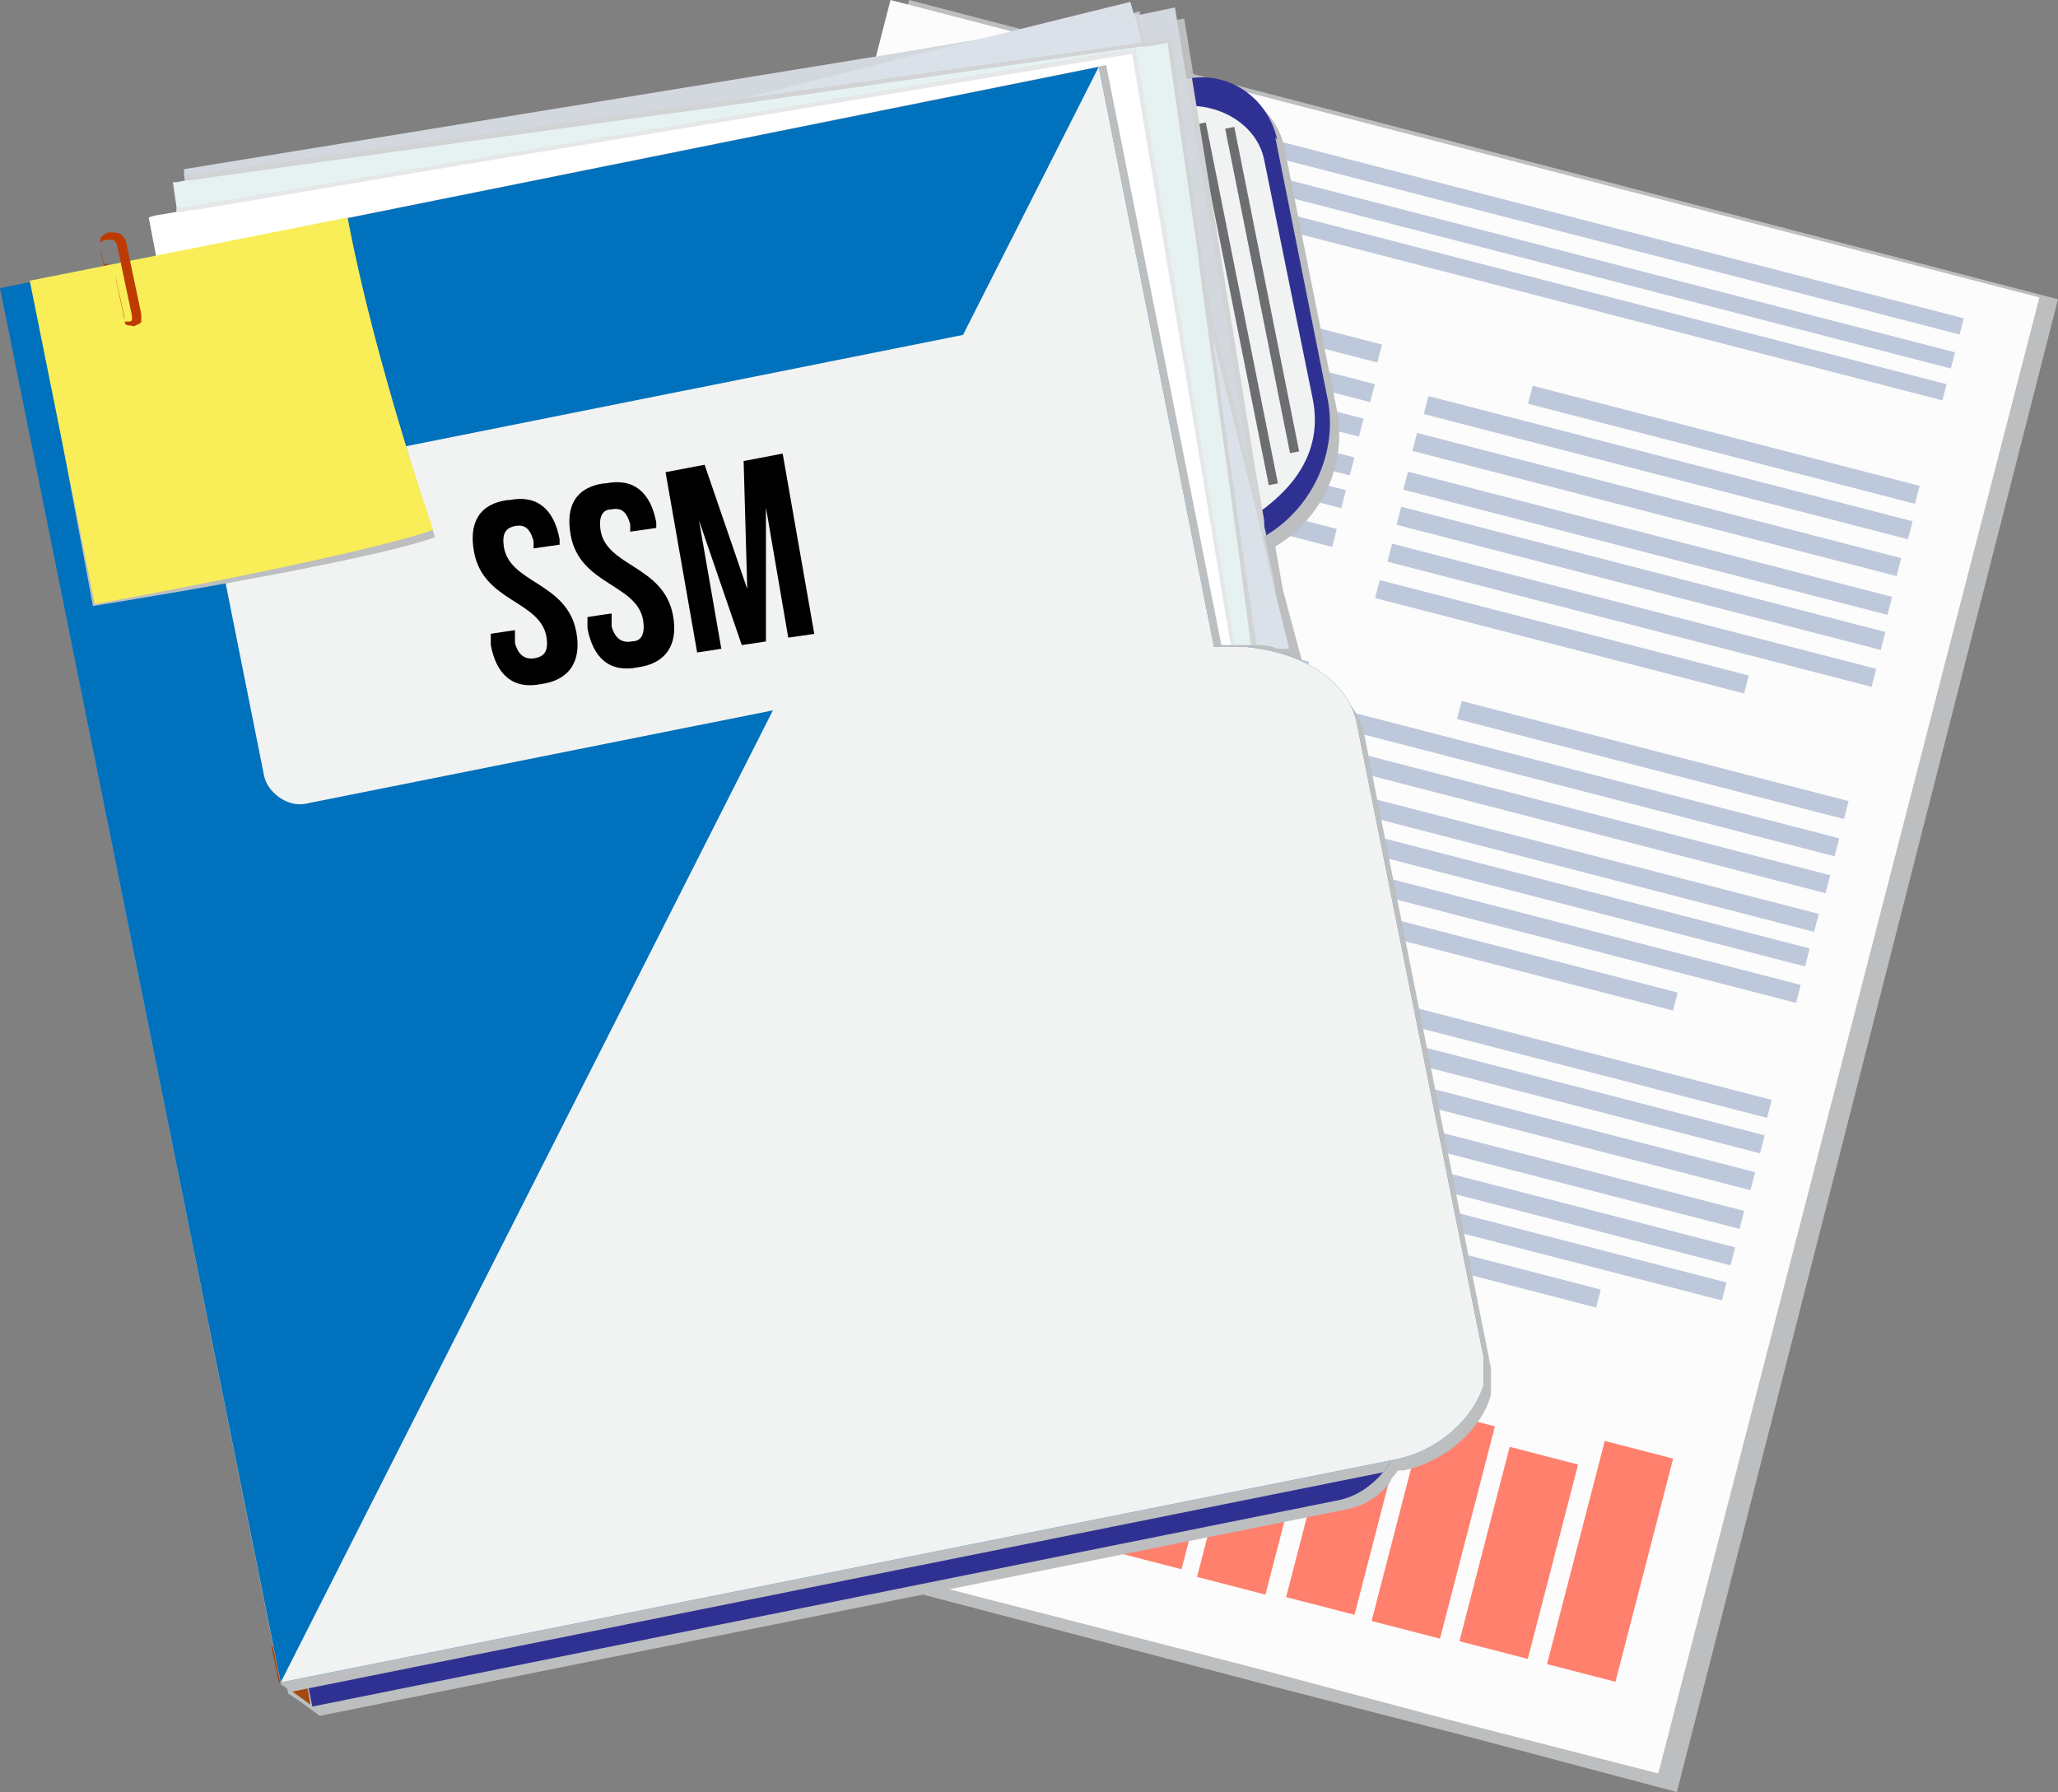 <?xml version="1.0" encoding="UTF-8"?>
<svg id="Layer_1" xmlns="http://www.w3.org/2000/svg" version="1.1" viewBox="0 0 110.7 96.4">
  <rect x="0" y="0" width="110.7" height="96.4" fill="#808080" stroke="none"/>
  <!-- Generator: Adobe Illustrator 29.4.0, SVG Export Plug-In . SVG Version: 2.1.0 Build 152)  -->
  <defs>
    <style>
      .st0, .st1 {
        fill: #bcbec0;
      }

      .st0, .st2, .st3, .st4 {
        isolation: isolate;
      }

      .st0, .st5, .st3, .st4 {
        mix-blend-mode: multiply;
      }

      .st6 {
        fill: #e6f2f2;
      }

      .st7 {
        fill: #dae1e8;
      }

      .st8 {
        fill: #6d6e71;
      }

      .st9 {
        fill: #a14911;
      }

      .st10 {
        fill: #ff806d;
      }

      .st11 {
        fill: #bd3a00;
      }

      .st12 {
        fill: #d3d8de;
      }

      .st13 {
        fill: #0071bc;
      }

      .st14, .st3 {
        fill: #f1f2f2;
      }

      .st15 {
        fill: #2f3192;
      }

      .st16 {
        fill: #fff;
      }

      .st4 {
        fill: #d1d3d4;
      }

      .st17 {
        fill: #fcfcfc;
      }

      .st18 {
        fill: #e6e7e8;
      }

      .st19 {
        fill: #f9ee58;
      }

      .st20 {
        fill: #bec8db;
      }
    </style>
  </defs>
  <g class="st2">
    <g id="Layer_2">
      <g id="Layer_1-2">
        <g id="CZMdrZ">
          <polygon class="st1" points="110.7 16.1 90.2 96.4 78.9 93.4 68.4 90.7 28.4 80.2 31.2 69.4 31.4 68.4 33.1 61.7 33.3 61.2 33.5 60.1 33.7 59.6 34 58.5 34.1 58 34.4 56.9 34.5 56.4 34.8 55.3 34.9 54.9 35.2 53.7 35.3 53.3 35.6 52.1 35.7 51.7 36 50.5 36.1 50.1 36.4 48.9 36.5 48.5 36.8 47.3 36.8 47.2 36.9 46.9 37.2 45.7 37.3 45.3 38.5 40.7 38.8 39.6 38.9 39.1 39.2 38 39.7 36.1 40.1 34.6 40.3 33.8 40.7 32.2 40.9 31.4 41.3 29.9 41.5 29.1 41.9 27.5 43.3 22 43.6 20.8 48.9 0 110.7 16.1"/>
          <path class="st1" d="M81.2,25.7l-4.6,4.6c2.3,1.4,3.6,4.3,2.9,7.1-.3,1.4-1.1,2.5-2.1,3.3l2.8,5.8c2.6-1.7,4.6-4.3,5.4-7.6,1.3-5.1-.6-10.2-4.4-13.2Z"/>
          <path class="st1" d="M74.4,29.1c.6.2,1.2.4,1.7.7l4.6-4.6c-1.3-1.1-2.9-1.9-4.7-2.3-6.8-1.8-13.7,2.3-15.4,9.2l6.1,1.6c.9-3.4,4.3-5.5,7.7-4.6Z"/>
          <path class="st1" d="M71.4,42.2h-.2l-2.3,6c.3,0,.6.2.9.3,3.6.9,7.1.2,10-1.6l-2.8-5.8c-1.5,1.3-3.6,1.8-5.6,1.3v-.2Z"/>
          <path class="st1" d="M66.6,34.3l-6.1-1.6c-1.7,6.5,2,13.2,8.2,15.3l2.3-6c-3.3-1-5.2-4.4-4.3-7.7h0Z"/>
          <polygon class="st1" points="87.1 29.5 86.8 29 93 24.9 101 27 100.8 27.6 93.1 25.6 87.1 29.5"/>
          <polygon class="st1" points="90.4 57 81.5 54.7 77.1 49.6 77.5 49.2 81.8 54.2 90.5 56.5 90.4 57"/>
          <polygon class="st1" points="100.4 24.4 94.5 22.8 94.6 22.2 100.5 23.8 100.4 24.4"/>
          <polygon class="st1" points="98.1 25.3 94.1 24.3 94.3 23.7 98.2 24.7 98.1 25.3"/>
          <polygon class="st1" points="89.7 53.7 83.8 52.2 84 51.6 89.9 53.1 89.7 53.7"/>
          <polygon class="st1" points="87.4 54.7 83.4 53.6 83.6 53 87.5 54.1 87.4 54.7"/>
          <polygon class="st1" points="90.1 52.3 84.2 50.7 84.3 50.1 90.3 51.7 90.1 52.3"/>
          <polygon class="st1" points="63.1 23.2 63.7 22.9 60.2 16.3 52.2 14.3 52.1 14.8 59.8 16.9 63.1 23.2"/>
          <polygon class="st1" points="47.1 45.7 56 48.1 62.3 45.8 62.1 45.2 56 47.4 47.2 45.1 47.1 45.7"/>
          <polygon class="st1" points="54 12.2 59.9 13.8 60 13.2 54.1 11.7 54 12.2"/>
          <polygon class="st1" points="55.6 14.2 59.5 15.2 59.7 14.7 55.7 13.6 55.6 14.2"/>
          <polygon class="st1" points="49.2 43.1 55.2 44.7 55.3 44.1 49.4 42.6 49.2 43.1"/>
          <polygon class="st1" points="50.8 45.1 54.8 46.1 54.9 45.6 51 44.5 50.8 45.1"/>
          <polygon class="st1" points="49.6 41.7 55.5 43.2 55.7 42.7 49.8 41.1 49.6 41.7"/>
          <polygon class="st1" points="106.5 18.2 56.7 5.2 56.9 4.3 106.7 17.3 106.5 18.2"/>
          <polygon class="st1" points="106 20 51.2 5.7 51.4 4.8 106.2 19.1 106 20"/>
          <polygon class="st1" points="105.5 21.8 50.7 7.5 50.9 6.6 105.8 20.9 105.5 21.8"/>
          <polygon class="st1" points="95.2 62.7 74.3 57.3 74.6 56.3 95.4 61.8 95.2 62.7"/>
          <polygon class="st1" points="94.7 64.7 68.6 57.9 68.9 57 94.9 63.8 94.7 64.7"/>
          <polygon class="st1" points="94.2 66.7 68.1 59.9 68.3 58.9 94.4 65.8 94.2 66.7"/>
          <polygon class="st1" points="93.7 68.7 67.6 61.9 67.8 60.9 93.9 67.7 93.7 68.7"/>
          <polygon class="st1" points="93.2 70.7 67.1 63.9 67.3 62.9 93.4 69.7 93.2 70.7"/>
          <polygon class="st1" points="92.7 72.7 66.6 65.9 66.8 64.9 92.9 71.7 92.7 72.7"/>
          <polygon class="st1" points="85.9 73 66.1 67.9 66.3 66.9 86.1 72.1 85.9 73"/>
          <polygon class="st1" points="66.2 55.2 45.4 49.7 45.6 48.8 66.5 54.2 66.2 55.2"/>
          <polygon class="st1" points="65.7 57.1 39.6 50.3 39.9 49.4 65.9 56.2 65.7 57.1"/>
          <polygon class="st1" points="65.2 59.1 39.1 52.3 39.4 51.4 65.4 58.2 65.2 59.1"/>
          <polygon class="st1" points="64.7 61.1 38.6 54.3 38.8 53.4 64.9 60.2 64.7 61.1"/>
          <polygon class="st1" points="64.2 63.1 38.1 56.3 38.3 55.4 64.4 62.2 64.2 63.1"/>
          <polygon class="st1" points="63.7 65.1 37.6 58.3 37.8 57.3 63.9 64.2 63.7 65.1"/>
          <polygon class="st1" points="45.5 62.5 37.1 60.3 37.3 59.3 45.8 61.5 45.5 62.5"/>
          <polygon class="st1" points="36.4 78 32.8 77.1 34 72.2 37.7 73.2 36.4 78"/>
          <polygon class="st1" points="41.1 79.2 37.5 78.3 38.9 72.5 42.6 73.5 41.1 79.2"/>
          <polygon class="st1" points="45.8 80.4 42.1 79.5 44.2 71.4 47.9 72.3 45.8 80.4"/>
          <polygon class="st1" points="50.5 81.7 46.8 80.7 47.9 76.7 51.5 77.6 50.5 81.7"/>
          <polygon class="st1" points="55.1 82.9 51.5 81.9 53.7 73.4 57.3 74.3 55.1 82.9"/>
          <polygon class="st1" points="59.8 84.1 56.2 83.2 58.6 73.5 62.3 74.4 59.8 84.1"/>
          <polygon class="st1" points="64.5 85.3 60.8 84.4 63.5 73.8 67.2 74.8 64.5 85.3"/>
          <polygon class="st1" points="69.2 86.5 65.5 85.6 67.9 76.4 71.5 77.4 69.2 86.5"/>
          <polygon class="st1" points="73.8 87.8 70.2 86.8 73.4 74.3 77 75.3 73.8 87.8"/>
          <polygon class="st1" points="78.5 89 74.9 88 77.8 76.5 81.5 77.4 78.5 89"/>
          <polygon class="st1" points="83.2 90.2 79.5 89.3 82.2 78.7 85.9 79.6 83.2 90.2"/>
          <polygon class="st1" points="87.9 91.4 84.2 90.5 87.3 78.4 90.9 79.3 87.9 91.4"/>
          <polygon class="st17" points="109.7 16 89.2 95.4 77.9 92.5 67.4 89.7 27.4 79.4 30.2 68.7 30.4 67.7 32.1 61 32.3 60.6 32.5 59.4 32.7 59 33 57.9 33.1 57.4 33.4 56.3 33.5 55.9 33.8 54.7 33.9 54.3 34.2 53.1 34.3 52.7 34.6 51.6 34.7 51.1 35 50 35.1 49.6 35.4 48.4 35.5 48 35.8 46.8 35.8 46.7 35.9 46.4 36.2 45.3 36.3 44.8 37.5 40.3 37.8 39.2 37.9 38.7 38.2 37.7 38.7 35.7 39.1 34.2 39.3 33.4 39.7 31.9 39.9 31.1 40.3 29.6 40.5 28.8 40.9 27.2 42.3 21.7 42.6 20.6 47.9 0 109.7 16"/>
          <rect class="st20" x="80.2" y="-14.5" width=".9" height="51.4" transform="translate(49.6 86.4) rotate(-75.5)"/>
          <rect class="st20" x="77.2" y="-16" width=".9" height="56.6" transform="translate(46.3 84.4) rotate(-75.5)"/>
          <rect class="st20" x="76.8" y="-14.3" width=".9" height="56.6" transform="translate(44.3 85.3) rotate(-75.5)"/>
          <rect class="st20" x="92.3" y="13.1" width="1" height="21.5" transform="translate(46.4 107.8) rotate(-75.5)"/>
          <rect class="st20" x="89.3" y="11.7" width="1" height="26.9" transform="translate(42.9 105.8) rotate(-75.5)"/>
          <rect class="st20" x="88.7" y="13.7" width="1" height="26.9" transform="translate(40.5 106.7) rotate(-75.5)"/>
          <rect class="st20" x="88.2" y="15.7" width="1" height="26.9" transform="translate(38.2 107.8) rotate(-75.5)"/>
          <rect class="st20" x="87.8" y="17.7" width="1" height="26.9" transform="translate(36 108.8) rotate(-75.5)"/>
          <rect class="st20" x="87.3" y="19.7" width="1" height="26.9" transform="translate(33.7 109.8) rotate(-75.5)"/>
          <rect class="st20" x="83.6" y="24" width="1" height="20.5" transform="translate(29.8 107.1) rotate(-75.5)"/>
          <rect class="st20" x="63.3" y="5.6" width="1" height="21.5" transform="translate(32 74) rotate(-75.5)"/>
          <rect class="st20" x="60.3" y="4.3" width="1" height="26.9" transform="translate(28.4 72.2) rotate(-75.5)"/>
          <rect class="st20" x="59.7" y="6.2" width="1" height="26.9" transform="translate(26.1 73) rotate(-75.5)"/>
          <rect class="st20" x="59.2" y="8.2" width="1" height="26.9" transform="translate(23.8 74.1) rotate(-75.5)"/>
          <rect class="st20" x="58.8" y="10.1" width="1" height="26.9" transform="translate(21.6 75) rotate(-75.5)"/>
          <rect class="st20" x="58.3" y="12.1" width="1" height="26.9" transform="translate(19.3 76.1) rotate(-75.5)"/>
          <rect class="st20" x="48.9" y="20.9" width="1" height="8.7" transform="translate(12.6 66.8) rotate(-75.5)"/>
          <rect class="st20" x="88.4" y="30.2" width="1" height="21.5" transform="translate(27 116.7) rotate(-75.5)"/>
          <rect class="st20" x="85.3" y="28.8" width="1" height="26.9" transform="translate(23.4 114.7) rotate(-75.5)"/>
          <rect class="st20" x="84.8" y="30.8" width="1" height="26.9" transform="translate(21.1 115.7) rotate(-75.5)"/>
          <rect class="st20" x="84.2" y="32.8" width="1" height="26.9" transform="translate(18.7 116.7) rotate(-75.5)"/>
          <rect class="st20" x="83.7" y="34.7" width="1" height="26.9" transform="translate(16.5 117.6) rotate(-75.5)"/>
          <rect class="st20" x="83.2" y="36.6" width="1" height="26.9" transform="translate(14.3 118.6) rotate(-75.5)"/>
          <rect class="st20" x="79.7" y="41.1" width="1" height="20.5" transform="translate(10.4 116.1) rotate(-75.5)"/>
          <rect class="st20" x="59.4" y="22.7" width="1" height="21.5" transform="translate(12.5 83) rotate(-75.5)"/>
          <rect class="st20" x="56.3" y="21.3" width="1" height="26.9" transform="translate(8.9 81) rotate(-75.5)"/>
          <rect class="st20" x="55.8" y="23.3" width="1" height="26.9" transform="translate(6.6 82) rotate(-75.5)"/>
          <rect class="st20" x="55.2" y="25.3" width="1" height="26.9" transform="translate(4.2 82.9) rotate(-75.5)"/>
          <rect class="st20" x="54.7" y="27.2" width="1" height="26.9" transform="translate(2.1 83.9) rotate(-75.5)"/>
          <rect class="st20" x="54.2" y="29.2" width="1" height="26.9" transform="translate(-.3 85) rotate(-75.5)"/>
          <rect class="st20" x="44.9" y="38" width="1" height="8.7" transform="translate(-6.9 75.7) rotate(-75.5)"/>
          <rect class="st20" x="84.3" y="46.2" width="1" height="21.5" transform="translate(8.4 124.8) rotate(-75.5)"/>
          <rect class="st20" x="81.3" y="44.8" width="1" height="26.9" transform="translate(4.9 122.8) rotate(-75.5)"/>
          <rect class="st20" x="80.7" y="46.8" width="1" height="26.9" transform="translate(2.6 123.7) rotate(-75.5)"/>
          <rect class="st20" x="80.2" y="48.8" width="1" height="26.9" transform="translate(.2 124.8) rotate(-75.5)"/>
          <rect class="st20" x="79.7" y="50.7" width="1" height="26.9" transform="translate(-2 125.8) rotate(-75.5)"/>
          <rect class="st20" x="79.3" y="52.7" width="1" height="26.9" transform="translate(-4.3 126.8) rotate(-75.5)"/>
          <rect class="st20" x="75.6" y="57.1" width="1" height="20.5" transform="translate(-8.2 124.1) rotate(-75.5)"/>
          <rect class="st20" x="55.3" y="38.7" width="1" height="21.5" transform="translate(-6 91.1) rotate(-75.5)"/>
          <rect class="st20" x="52.3" y="37.2" width="1" height="26.9" transform="translate(-9.5 89.1) rotate(-75.5)"/>
          <rect class="st20" x="51.7" y="39.3" width="1" height="26.9" transform="translate(-11.9 90) rotate(-75.5)"/>
          <rect class="st20" x="51.2" y="41.3" width="1" height="26.9" transform="translate(-14.2 91.1) rotate(-75.5)"/>
          <rect class="st20" x="50.7" y="43.2" width="1" height="26.9" transform="translate(-16.4 92.1) rotate(-75.5)"/>
          <rect class="st20" x="50.3" y="45.2" width="1" height="26.9" transform="translate(-18.7 93.1) rotate(-75.5)"/>
          <rect class="st20" x="40.9" y="54" width="1" height="8.7" transform="translate(-25.4 83.8) rotate(-75.5)"/>
          <rect class="st10" x="31.7" y="72.4" width="4.9" height="3.8" transform="translate(-46.3 88.8) rotate(-75.5)"/>
          <rect class="st10" x="36" y="73.1" width="5.9" height="3.8" transform="translate(-43.4 94) rotate(-75.5)"/>
          <rect class="st10" x="39.8" y="73.3" width="8.3" height="3.8" transform="translate(-39.8 98.9) rotate(-75.5)"/>
          <rect class="st10" x="46" y="76.5" width="4.2" height="3.8" transform="translate(-39.8 105.4) rotate(-75.5)"/>
          <rect class="st10" x="48.9" y="75.4" width="8.8" height="3.8" transform="translate(-34.9 109.6) rotate(-75.5)"/>
          <rect class="st10" x="53.3" y="76" width="9.9" height="3.8" transform="translate(-31.8 114.8) rotate(-75.5)"/>
          <rect class="st10" x="57.6" y="76.8" width="10.8" height="3.8" transform="translate(-28.9 120) rotate(-75.5)"/>
          <rect class="st10" x="62.7" y="78.8" width="9.4" height="3.8" transform="translate(-27.6 125.8) rotate(-75.5)"/>
          <rect class="st10" x="66.2" y="78.3" width="12.8" height="3.8" transform="translate(-23.2 130.4) rotate(-75.5)"/>
          <rect class="st10" x="71.2" y="80" width="11.8" height="3.8" transform="translate(-21.5 136.1) rotate(-75.5)"/>
          <rect class="st10" x="76.3" y="81.7" width="10.8" height="3.8" transform="translate(-19.7 141.7) rotate(-75.5)"/>
          <rect class="st10" x="80.4" y="82.1" width="12.4" height="3.8" transform="translate(-16.4 146.8) rotate(-75.5)"/>
          <path class="st0" d="M70.1,36.1v-.3l-1.1-4.1-.4-2.3h0c2.5-1.5,3.9-4.4,3.3-7.4l-2.8-14c-.4-2.1-2.4-3.5-4.6-3.3h-.2l-.6-3.7-2,.3h-.2l-.2-.7-8.2,2h0l-2.9.5L10.5,9.8v.3h-.4v.3h-.2l.2,1.4h0l-1.3.2v.2h-.2l.3,2.1L.5,16l.3,1.4h0l12.8,64,1.9,9.7h0l.6.4,1.1.8,55.2-11.1c1-.2,1.8-.7,2.4-1.5,0-.2.3-.4.4-.6h.3c2.4-.5,4.3-2.4,4.7-4.1,0-.5,0-.9,0-1.4l-6.8-34c-.3-1.6-1.6-2.9-3.5-3.6h.2Z"/>
          <polygon class="st9" points="16.1 88.3 16.7 91.7 15.6 90.9 15 90.5 14.6 88.6 16.1 88.3"/>
          <path class="st15" d="M68.6,7.4l2.8,14c.6,2.9-.8,5.9-3.3,7.4h0c0,0-.2.1-.4.2l-1.7.9,9.2,45.9c.2,1.2,0,2.4-.8,3.4-.6.7-1.4,1.3-2.4,1.5l-55.2,11.1L1.7,16.6,63.8,4.2h.3c2.1-.3,4.1,1.1,4.6,3.3h0Z"/>
          <path class="st14" d="M63,5.8l-2.4.5,4.6,22.7c4.5-2.1,6-4.7,5.4-7.6l-2.6-12.8c-.4-2-2.7-3.3-5-2.8Z"/>
          <rect class="st8" x="63.5" y="7.1" width=".5" height="20.6" transform="translate(-2.2 12.8) rotate(-11.3)"/>
          <rect class="st8" x="65" y="6.7" width=".5" height="20.6" transform="translate(-2.1 13.1) rotate(-11.3)"/>
          <rect class="st8" x="66.3" y="6.4" width=".5" height="19.8" transform="translate(-1.9 13.4) rotate(-11.3)"/>
          <rect class="st8" x="67.6" y="6.7" width=".5" height="17.8" transform="translate(-1.7 13.6) rotate(-11.3)"/>
          <g class="st5">
            <path class="st1" d="M67.1,35.2l8.1,40.6c.2,1.2,0,2.4-.8,3.4l-58.7,11.8-.6-.4L.3,16.9,59.8,5l6,30.2h1.3Z"/>
          </g>
          <path class="st4" d="M68.1,28.8c0,0-.3.2-.4.2l-1.7.9,8.4,41.8-9.9,2.4-38.4,9.4-.8-3.1-11-44.8-5.1-20.6-.6-2.4,1.8-.5L49.8,2.6l11.4-1.9.9,3.7,5,20.4,1,3.9h0Z"/>
          <path class="st4" d="M64.1,4.1l3.4,21,.5,2.9v.8c0,0,.5,2.3.5,2.3l.6,4,6,36.7h0v.9c0,0-.5,0-.5,0,0,0-1.7.4-1.7.4h-.3l-7.8,1.3h-.3l-2.9.5-36.1,5.9h-.5l-3.1.5v-.2l-6.4-39.2-.5-3.1-.5-2.9-3.4-21.1L63.8,4.2h.3Z"/>
          <polygon class="st12" points="63.2 .4 67.2 24.9 67.2 25.2 74.8 71.6 74.9 72.1 74.9 72.4 72.9 72.8 70.4 73.2 64.4 74.1 25.2 80.5 25.2 80.5 21.6 81.1 14.2 36 14.2 35.7 10.5 12.8 10.4 12.3 9.9 9.4 9.9 9.1 49.8 2.6 55.8 1.6 61.2 .8 61.3 .8 63.2 .4"/>
          <polygon class="st4" points="67.2 25.2 74.8 71.6 74.9 72.1 73.1 72.5 72.9 72.5 72.9 72.6 72.7 72.6 70.4 73.2 67.6 73.9 64.7 74.6 54.1 77.2 51.6 77.8 50.2 78.1 47 78.9 26.1 84.1 25.7 82.4 25.6 82.2 25.4 81.4 25.4 81.2 25.3 81 25.2 80.7 25.2 80.5 15.8 42.1 15 39 14.2 36 12.4 28.4 11.9 26.2 9 14.7 8.8 13.9 8.7 13.2 8.8 13.2 8.9 13.2 10 12.9 10.2 12.8 10.5 12.8 10.7 12.7 11 12.7 26.1 8.9 29.3 8.1 37.9 6 40.3 5.4 50.1 3 53 2.3 55.8 1.6 61.2 .8 61.3 1 61.3 1.2 61.7 2.5 61.7 2.7 65 16 65.5 18.2 67.2 25.2"/>
          <polygon class="st7" points="78.2 71 75.1 71.8 74.8 71.8 72.8 72.3 72.7 72.4 72.6 72.4 72.4 72.4 67.3 73.7 64.4 74.4 53.8 77 51.3 77.6 49.9 77.9 46.8 78.7 25.8 83.9 25.4 82.3 25.3 82 25.1 81.2 25.1 81 25 80.8 25 80.6 15.5 41.9 14.7 38.8 12.1 28.2 11.6 26 8.8 14.5 8.6 13.7 8.4 13 8.5 13 8.6 13 9.7 12.7 9.9 12.6 10.4 12.5 10.7 12.5 25.9 8.7 29 8 37.6 5.9 40 5.3 49.8 2.8 52.7 2.1 60.8 .1 61 .8 61.1 1 61.4 2.3 61.4 2.5 64.7 15.8 65.2 18 67.7 28 67.9 28.9 68.4 31.1 69.4 35.1 78.2 71"/>
          <polygon class="st4" points="63 2.1 64.9 15.6 65.2 18 66.8 29.4 67.6 34.8 68.9 44.7 72.8 72.1 72.8 72.3 72.9 72.8 70.4 73.2 64.4 74.1 25.2 80.5 25.2 80.5 21.6 81.1 14.2 36 14.2 35.7 10.5 12.8 10.4 12.3 9.9 9.4 10.2 9.4 37.7 5.6 40 5.3 61.4 2.3 61.6 2.3 63 2.1"/>
          <polygon class="st6" points="62.8 2.3 64.4 13.4 64.7 15.8 66.6 29.5 67.3 34.8 68.2 40.9 72.1 69 72.1 69 72.5 72.1 72.6 72.4 72.6 72.8 72.7 73 72.8 74.1 72.8 74.3 72.9 74.6 65.1 75.7 55.6 77 55.6 77 51.3 77.6 49.1 77.9 25.4 81.2 25.1 81.2 19.9 82 19.7 82 19.4 82 17.6 69.6 16.4 60.6 16.4 60.6 11.6 26 11.2 23.6 9.8 13.5 9.7 12.7 9.7 12.5 9.5 11.4 9.5 11.2 9.3 9.8 9.5 9.8 10 9.7 10.2 9.7 35.3 6.2 37.6 5.9 61.4 2.5 61.7 2.5 62.8 2.3"/>
          <g class="st5">
            <polygon class="st18" points="61.1 2.6 72.1 69 72.1 69 72.9 74.1 72.8 74.1 55.6 77 55.6 77 20.1 82.9 19.9 82 16.4 60.6 11.6 26 11.2 23.6 9.8 13.5 9.7 12.7 9.7 12.5 9.5 11.4 9.5 11.2 61.1 2.6"/>
          </g>
          <polygon class="st16" points="60.9 2.9 66.2 34.7 72.4 72.2 72.4 72.4 72.5 72.8 72.5 73.1 72.7 74.2 72.7 74.4 72.8 74.4 65.1 75.7 46.8 78.7 43.8 79.2 25.6 82.2 25.4 82.3 19.9 83.2 19.7 82 19.7 81.7 19.1 78.2 17.6 69.6 8.4 13.8 8 11.7 8.3 11.6 9.5 11.4 9.8 11.4 10.2 11.3 10.5 11.3 22.9 9.2 25.9 8.7 60.9 2.9"/>
          <g class="st5">
            <path class="st1" d="M78.2,71l-3.2.8h0v.9c0,0-2.2.4-2.2.4l.2,1.3h-.2v.3l-7.7,1.1-18.4,3-21,5.2-.4-1.6-5.5.9-.2-1.2h-.3l-1.7-12.4L8.4,13.8,59.5,3.5l6.2,31.2h1.7c.4,0,.9,0,1.3.2h.7l8.8,35.8v.3Z"/>
          </g>
          <path class="st13" d="M79.8,73.1v1.4c-.5,1.7-2.3,3.5-4.7,4l-60,12L0,15.5,59.1,3.6l6.2,31.2h1.7c3.2.3,5.6,1.9,6,4.2l6.8,34h0Z"/>
          <path class="st14" d="M64.3,36.1h-1.7l8.3,41.6.8-.2c3.7-.7,6.9-3.4,6.4-5.6l-6.5-32.3c-.4-2.2-3.4-3.6-7.4-3.6h0Z"/>
          <rect class="st8" x="67.8" y="38" width=".5" height="38" transform="translate(-9.8 14.4) rotate(-11.3)"/>
          <rect class="st8" x="69.5" y="37.6" width=".5" height="38" transform="translate(-9.7 14.8) rotate(-11.3)"/>
          <rect class="st8" x="71.1" y="37.2" width=".5" height="38" transform="translate(-9.6 15.1) rotate(-11.3)"/>
          <rect class="st8" x="72.7" y="38.1" width=".5" height="35.7" transform="translate(-9.5 15.4) rotate(-11.3)"/>
          <rect class="st14" x="12.4" y="21.6" width="44.3" height="17.8" rx="1.9" ry="1.9" transform="translate(-5.3 7.4) rotate(-11.3)"/>
          <path class="st3" d="M79.8,73.1v1.4c-.5,1.7-2.3,3.5-4.7,4l-60,12L59.1,3.6l6.2,31.2h1.7c3.2.3,5.6,1.9,6,4.2l6.8,34h0Z"/>
          <path class="st0" d="M1.8,15.5l16.8-3.7s1.5,7.2,4.8,17.1c-3.9,1.4-18.4,3.7-18.4,3.7L1.8,15.5Z"/>
          <path class="st19" d="M1.6,15.1l17.1-3.4s1.2,6.9,4.6,16.8c-3.9,1.4-18.2,4-18.2,4L1.6,15.1Z"/>
          <path class="st11" d="M5.6,14.3l-.2-.8v-.4c0-.1.2-.2.3-.2h.4c0,0,.2.2.2.3l.8,3.8v.2s0,.1-.2.1h-.2s0-.1,0-.2l-.5-2.3h0c0,.1.5,2.4.5,2.4,0,.1,0,.3.2.3s.3.1.4,0h0c0,0,.3-.1.3-.2s0-.3,0-.4l-.8-3.8c0-.2-.2-.4-.3-.5-.2-.1-.4-.1-.6-.1h0c-.2,0-.4.2-.5.3,0,.2,0,.4,0,.6l.2.8h.3Z"/>
          <g class="st2">
            <g class="st2">
              <path d="M27.4,26.9c1.5-.3,2.4.5,2.7,2.1v.3c0,0-1.4.2-1.4.2v-.4c-.2-.7-.5-.9-1-.8s-.7.4-.6,1.1c.3,2,3.4,1.9,3.9,4.6.3,1.6-.4,2.6-1.9,2.8-1.5.3-2.4-.5-2.7-2.1v-.6c-.1,0,1.3-.2,1.3-.2v.7c.2.7.6.9,1.1.8s.7-.4.6-1.1c-.3-2-3.4-1.9-3.9-4.6-.3-1.6.3-2.6,1.8-2.8Z"/>
              <path d="M32.6,26c1.5-.3,2.4.5,2.7,2.1v.3c0,0-1.4.2-1.4.2v-.4c-.2-.7-.5-.9-1-.8-.5,0-.7.4-.6,1.1.3,2,3.4,1.9,3.9,4.6.3,1.6-.4,2.6-1.9,2.8-1.5.3-2.4-.5-2.7-2.1v-.6c-.1,0,1.3-.2,1.3-.2v.7c.2.7.6.9,1.1.8.5,0,.7-.4.6-1.1-.3-2-3.4-1.9-3.9-4.6-.3-1.6.3-2.6,1.8-2.8Z"/>
              <path d="M40.2,31.9l-.2-7.1,2.1-.4,1.7,9.7-1.4.2-1.2-7v7.2c.1,0-1.3.2-1.3.2l-2.3-6.7,1.2,6.9-1.3.2-1.7-9.7,2.1-.4,2.3,6.7Z"/>
            </g>
          </g>
        </g>
      </g>
    </g>
  </g>
</svg>